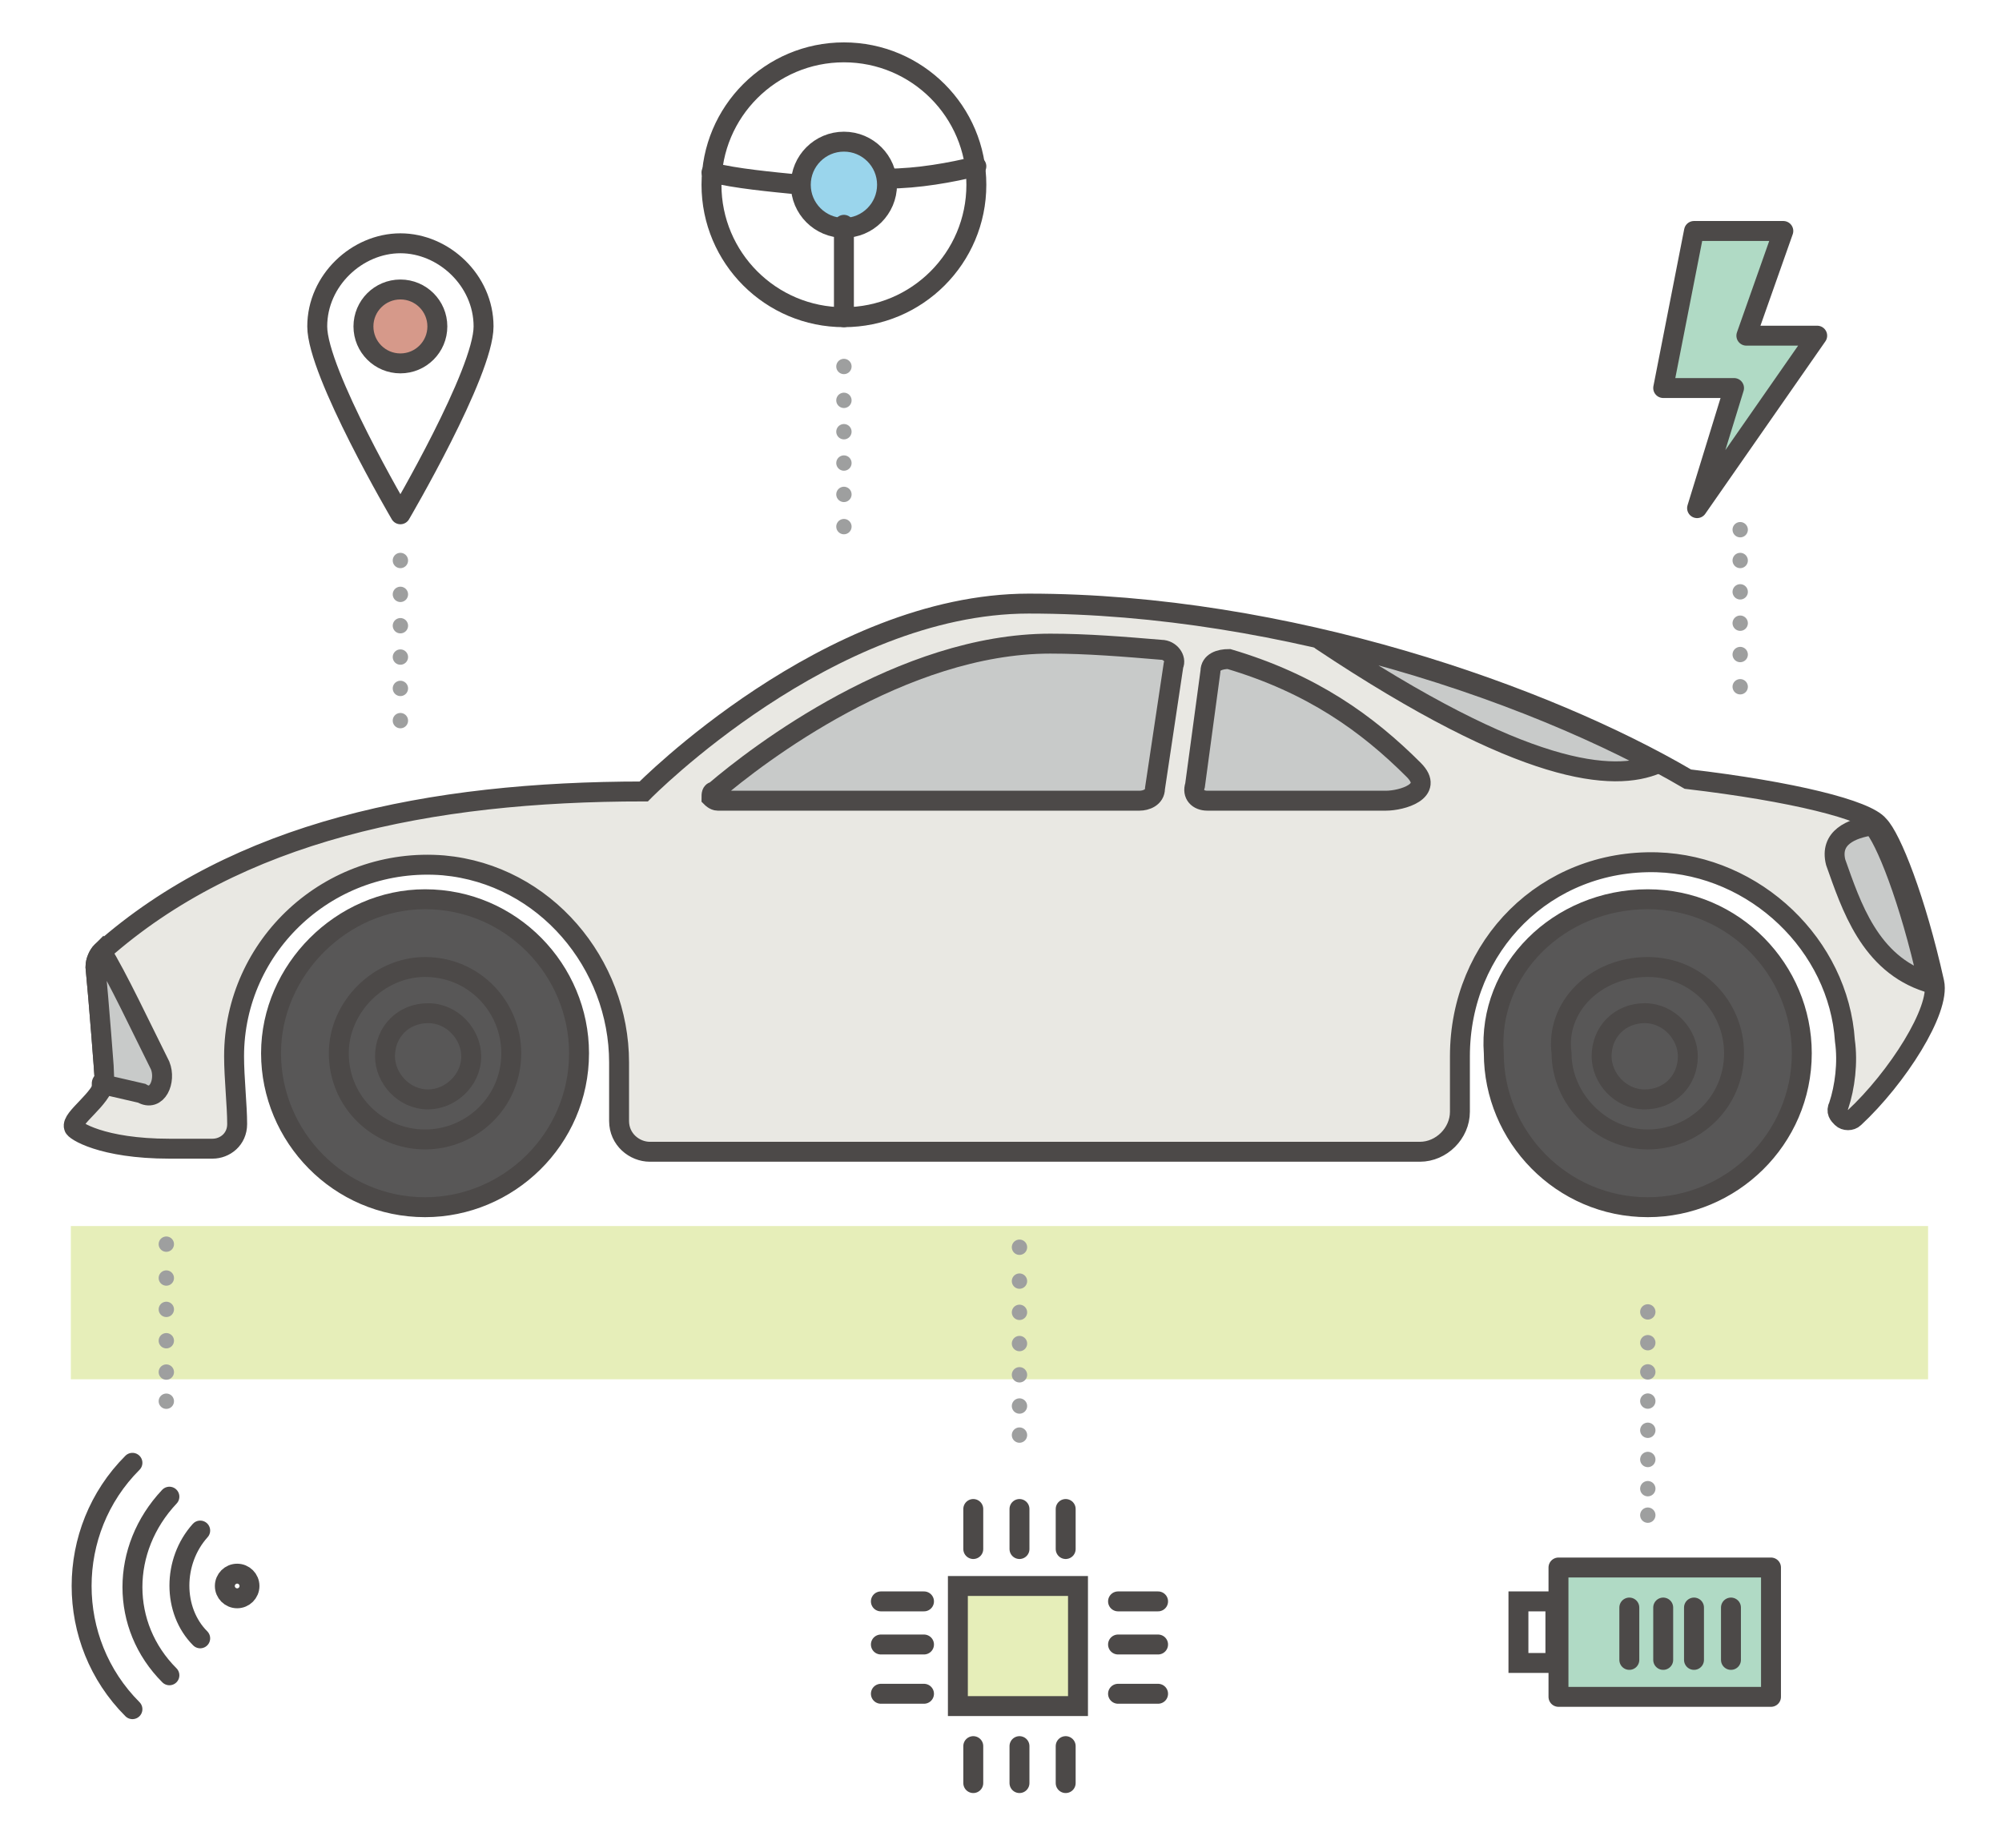 <?xml version="1.0" encoding="utf-8"?>
<!-- Generator: Adobe Illustrator 25.0.0, SVG Export Plug-In . SVG Version: 6.00 Build 0)  -->
<svg version="1.1" id="圖層_1" xmlns="http://www.w3.org/2000/svg" xmlns:xlink="http://www.w3.org/1999/xlink" x="0px" y="0px"
	 viewBox="0 0 65 60" style="enable-background:new 0 0 65 60;" xml:space="preserve">
<style type="text/css">
	.st0{fill:none;stroke:#E6EEB9;stroke-width:4.977;stroke-miterlimit:10;}
	.st1{fill:#E6EEB9;stroke:#4C4948;stroke-width:0.647;stroke-linecap:round;stroke-miterlimit:10;}
	.st2{fill:none;stroke:#4C4948;stroke-width:0.647;stroke-linecap:round;stroke-miterlimit:10;}
	.st3{fill:none;stroke:#9E9F9F;stroke-width:0.498;stroke-linecap:round;stroke-miterlimit:10;}
	.st4{fill:none;stroke:#9E9F9F;stroke-width:0.498;stroke-linecap:round;stroke-miterlimit:10;stroke-dasharray:0,1.018;}
	.st5{fill:none;stroke:#9E9F9F;stroke-width:0.498;stroke-linecap:round;stroke-miterlimit:10;stroke-dasharray:0,0.948;}
	.st6{fill:none;stroke:#9E9F9F;stroke-width:0.498;stroke-linecap:round;stroke-miterlimit:10;stroke-dasharray:0,1.014;}
	.st7{fill:#B0DAC5;stroke:#4C4948;stroke-width:0.647;stroke-linecap:round;stroke-linejoin:round;stroke-miterlimit:10;}
	.st8{fill:none;stroke:#4C4948;stroke-width:0.647;stroke-linecap:round;stroke-linejoin:round;stroke-miterlimit:10;}
	.st9{fill:#D6998A;stroke:#4C4948;stroke-width:0.647;stroke-linecap:round;stroke-linejoin:round;stroke-miterlimit:10;}
	.st10{fill:#9AD5EC;stroke:#4C4948;stroke-width:0.647;stroke-linecap:round;stroke-miterlimit:10;}
	.st11{fill:#E9E8E3;stroke:#4C4948;stroke-width:0.647;stroke-miterlimit:10;}
	.st12{fill:#C8CAC9;stroke:#4C4948;stroke-width:0.647;stroke-miterlimit:10;}
	.st13{fill:#C8CAC9;stroke:#4C4948;stroke-width:0.647;stroke-linejoin:round;stroke-miterlimit:10;}
	.st14{fill:#585757;stroke:#4C4948;stroke-width:0.647;stroke-miterlimit:10;}
</style>
<path class="st0" d="M2.3,42.3h60.3"/>
<g>
	<rect x="31.1" y="51.5" class="st1" width="3.9" height="3.9"/>
	<line class="st2" x1="31.6" y1="50.3" x2="31.6" y2="49"/>
	<line class="st2" x1="33.1" y1="50.3" x2="33.1" y2="49"/>
	<line class="st2" x1="34.6" y1="50.3" x2="34.6" y2="49"/>
	<line class="st2" x1="36.3" y1="52" x2="37.6" y2="52"/>
	<line class="st2" x1="36.3" y1="53.4" x2="37.6" y2="53.4"/>
	<line class="st2" x1="36.3" y1="55" x2="37.6" y2="55"/>
	<line class="st2" x1="34.6" y1="56.7" x2="34.6" y2="57.9"/>
	<line class="st2" x1="33.1" y1="56.7" x2="33.1" y2="57.9"/>
	<line class="st2" x1="31.6" y1="56.7" x2="31.6" y2="57.9"/>
	<line class="st2" x1="30" y1="55" x2="28.6" y2="55"/>
	<line class="st2" x1="30" y1="53.4" x2="28.6" y2="53.4"/>
	<line class="st2" x1="30" y1="52" x2="28.6" y2="52"/>
</g>
<g>
	<g>
		<line class="st3" x1="56.5" y1="17.2" x2="56.5" y2="17.2"/>
		<line class="st4" x1="56.5" y1="18.2" x2="56.5" y2="21.8"/>
		<line class="st3" x1="56.5" y1="22.3" x2="56.5" y2="22.3"/>
	</g>
</g>
<g>
	<g>
		<line class="st3" x1="13" y1="18.2" x2="13" y2="18.2"/>
		<line class="st4" x1="13" y1="19.3" x2="13" y2="22.8"/>
		<line class="st3" x1="13" y1="23.4" x2="13" y2="23.4"/>
	</g>
</g>
<g>
	<g>
		<line class="st3" x1="27.4" y1="11.9" x2="27.4" y2="11.9"/>
		<line class="st4" x1="27.4" y1="13" x2="27.4" y2="16.5"/>
		<line class="st3" x1="27.4" y1="17.1" x2="27.4" y2="17.1"/>
	</g>
</g>
<g>
	<g>
		<line class="st3" x1="53.5" y1="42.6" x2="53.5" y2="42.6"/>
		<line class="st5" x1="53.5" y1="43.6" x2="53.5" y2="48.8"/>
		<line class="st3" x1="53.5" y1="49.2" x2="53.5" y2="49.2"/>
	</g>
</g>
<g>
	<g>
		<line class="st3" x1="33.1" y1="40.5" x2="33.1" y2="40.5"/>
		<line class="st6" x1="33.1" y1="41.6" x2="33.1" y2="46.1"/>
		<line class="st3" x1="33.1" y1="46.6" x2="33.1" y2="46.6"/>
	</g>
</g>
<g>
	<g>
		<line class="st3" x1="5.4" y1="40.4" x2="5.4" y2="40.4"/>
		<line class="st4" x1="5.4" y1="41.5" x2="5.4" y2="45"/>
		<line class="st3" x1="5.4" y1="45.5" x2="5.4" y2="45.5"/>
	</g>
</g>
<g>
	<rect x="50.6" y="50.9" class="st7" width="6.9" height="4.2"/>
	<rect x="49.3" y="52" class="st2" width="1.2" height="2"/>
	<line class="st2" x1="52.9" y1="53.9" x2="52.9" y2="52.2"/>
	<line class="st2" x1="54" y1="53.9" x2="54" y2="52.2"/>
	<line class="st2" x1="55" y1="53.9" x2="55" y2="52.2"/>
	<line class="st2" x1="56.2" y1="53.9" x2="56.2" y2="52.2"/>
</g>
<polygon class="st7" points="55,7.5 57.9,7.5 56.7,10.9 59,10.9 55.1,16.5 56.3,12.6 54,12.6 "/>
<g>
	<path class="st8" d="M15.7,10.6c0,1.5-2.7,6.1-2.7,6.1s-2.7-4.6-2.7-6.1s1.3-2.7,2.7-2.7S15.7,9.1,15.7,10.6z"/>
	<circle class="st9" cx="13" cy="10.6" r="1.2"/>
</g>
<g>
	<circle class="st2" cx="27.4" cy="6" r="4.3"/>
	<path class="st2" d="M26,6c-1-0.1-2.1-0.2-2.9-0.4"/>
	<path class="st2" d="M31.7,5.4c-0.8,0.2-1.9,0.4-2.9,0.4"/>
	<circle class="st10" cx="27.4" cy="6" r="1.4"/>
	<line class="st2" x1="27.4" y1="7.3" x2="27.4" y2="10.3"/>
</g>
<g>
	<circle class="st2" cx="7.7" cy="51.5" r="0.4"/>
	<path class="st2" d="M6.5,53.2c-0.9-0.9-0.9-2.5,0-3.5"/>
	<path class="st2" d="M5.5,54.4c-1.6-1.6-1.6-4.1,0-5.8"/>
	<path class="st2" d="M4.3,55.5c-2.2-2.2-2.2-5.8,0-8"/>
</g>
<g>
	<path id="XMLID_194_" class="st11" d="M3.4,35.1c0-0.1-0.2-2.7-0.3-3.7c0-0.2,0.1-0.4,0.2-0.5c4.4-3.9,10.6-5.2,17.6-5.2
		c0,0,6-6.1,12.5-6.1c8.4,0,16.8,3,21.4,5.7c3.4,0.4,5.8,1,6.2,1.5c0.4,0.4,1.2,2.4,1.8,5.1c0.2,0.9-1.2,3.1-2.6,4.4
		c-0.1,0.1-0.3,0.1-0.4,0c-0.1-0.1-0.2-0.2-0.1-0.4c0.2-0.6,0.3-1.4,0.2-2.1c-0.2-3.1-2.9-5.7-6.1-5.8c-3.6-0.1-6.4,2.7-6.4,6.3
		c0,0.6,0,1.2,0,1.8c0,0.7-0.6,1.3-1.3,1.3h-25c-0.5,0-1-0.4-1-1v-1.9c0-3.2-2.4-6.1-5.7-6.4c-3.7-0.3-6.8,2.6-6.8,6.2
		c0,0.7,0.1,1.6,0.1,2.2c0,0.5-0.4,0.8-0.8,0.8H5.5c-2.2,0-3.1-0.6-3.1-0.7C2.3,36.3,3.3,35.7,3.4,35.1z"/>
	<path id="XMLID_3_" class="st12" d="M39.3,21.8c0-0.3,0.3-0.4,0.6-0.4c2.7,0.8,4.5,2.1,6,3.6c0.7,0.7-0.4,1-0.9,1h-5.8
		c-0.3,0-0.5-0.2-0.4-0.5L39.3,21.8z"/>
	<path id="XMLID_1_" class="st12" d="M23.2,25.7c1.4-1.2,6.1-4.8,10.9-4.8c1.2,0,2.4,0.1,3.6,0.2c0.3,0,0.5,0.3,0.4,0.5l-0.6,4
		c0,0.3-0.3,0.4-0.5,0.4H23.3c-0.1,0-0.2-0.1-0.2-0.1C23.1,25.8,23.1,25.7,23.2,25.7z"/>
	<path class="st13" d="M42.9,20.8c4.3,1,8.1,2.5,10.9,4C52.4,25.4,49.5,25.2,42.9,20.8z"/>
	<path class="st13" d="M60.8,26.8c0.4,0.4,1.2,2.4,1.8,5.1c-1.9-0.6-2.5-2.5-3-3.9C59.4,27.2,60.1,26.9,60.8,26.8z"/>
	<path class="st12" d="M3.4,35.1c0-0.1-0.2-2.7-0.3-3.7c0-0.2,0.1-0.4,0.2-0.5l0,0c0.5,0.8,1.3,2.5,1.9,3.7c0.2,0.5-0.1,1.2-0.6,0.9
		l-1.3-0.3C3.3,35.1,3.4,35.1,3.4,35.1z"/>
	<path id="XMLID_6_" class="st14" d="M53.5,29.2c2.8,0,5,2.3,5,5c0,2.8-2.3,5-5,5c-2.8,0-5-2.3-5-5C48.3,31.5,50.6,29.2,53.5,29.2z
		 M52,34.3c0,0.7,0.6,1.4,1.4,1.4s1.4-0.6,1.4-1.4c0-0.7-0.6-1.4-1.4-1.4C52.6,32.9,52,33.5,52,34.3z M53.5,31.4
		c1.6,0,2.8,1.3,2.8,2.8c0,1.6-1.3,2.8-2.8,2.8s-2.8-1.3-2.8-2.8C50.5,32.7,51.8,31.4,53.5,31.4z"/>
	<path id="XMLID_13_" class="st14" d="M13.8,29.2c2.8,0,5,2.3,5,5c0,2.8-2.3,5-5,5c-2.8,0-5-2.3-5-5S11.1,29.2,13.8,29.2z
		 M12.5,34.3c0,0.7,0.6,1.4,1.4,1.4c0.7,0,1.4-0.6,1.4-1.4c0-0.7-0.6-1.4-1.4-1.4C13.1,32.9,12.5,33.5,12.5,34.3z M13.8,31.4
		c1.6,0,2.8,1.3,2.8,2.8c0,1.6-1.3,2.8-2.8,2.8S11,35.8,11,34.2C11,32.7,12.3,31.4,13.8,31.4z"/>
</g>
</svg>
